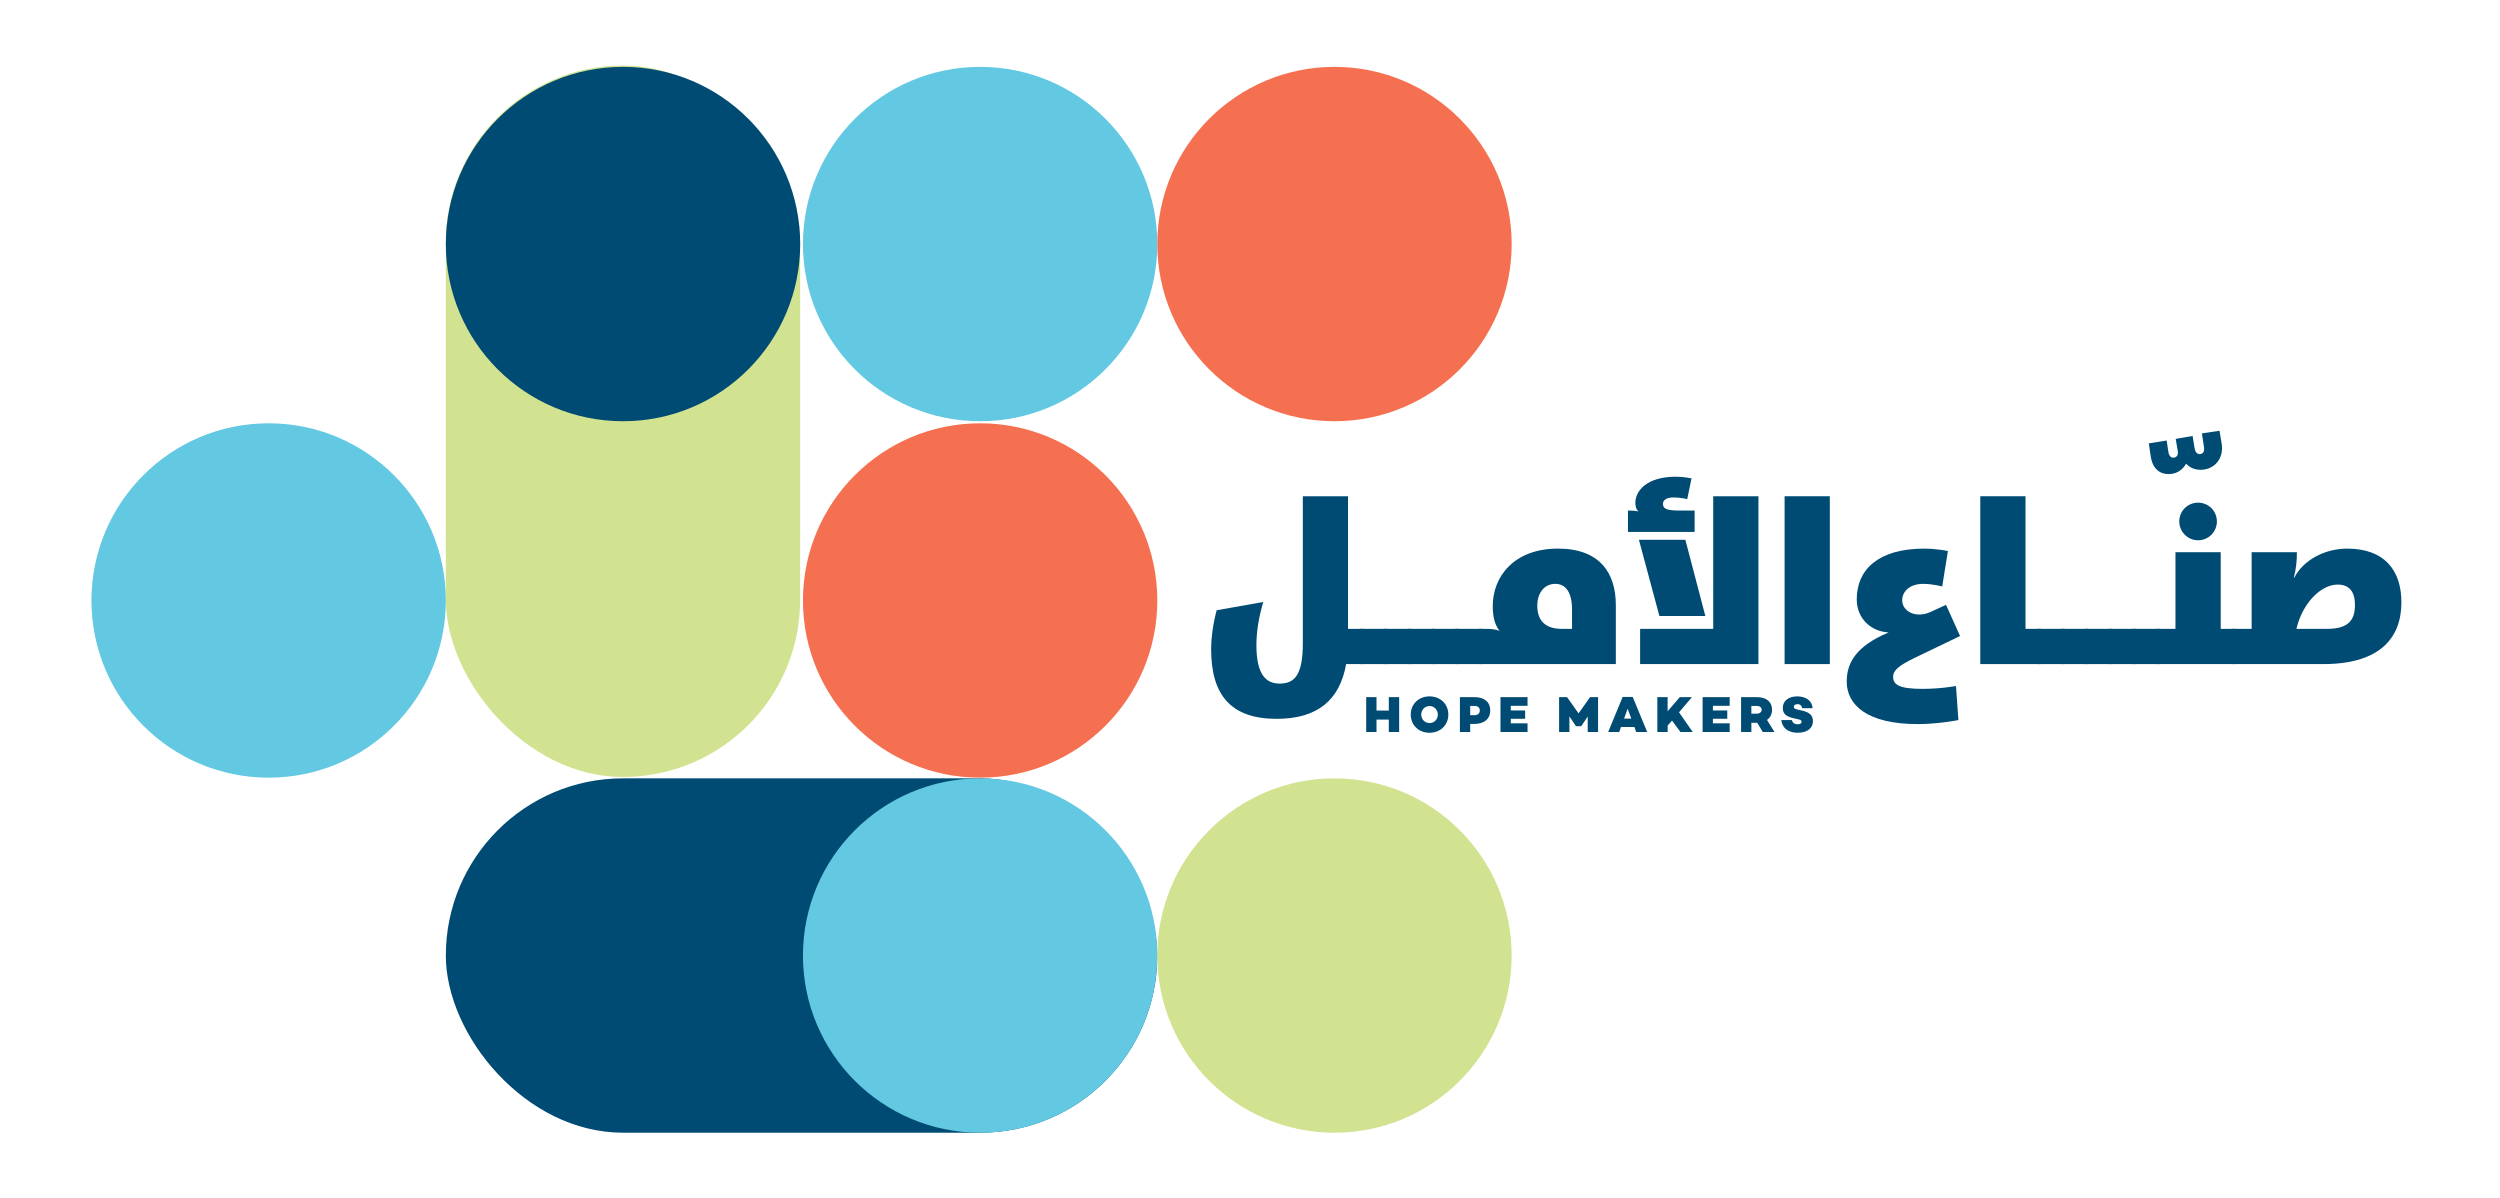 <?xml version="1.0" encoding="UTF-8"?><svg id="Layer_1" xmlns="http://www.w3.org/2000/svg" viewBox="0 0 197.241 94.533"><defs><style>.cls-1{fill:#f57050;}.cls-2{fill:#004b73;}.cls-3{fill:#63c8e1;}.cls-4{fill:#d1e391;}</style></defs><rect class="cls-2" x="35.174" y="61.409" width="56.133" height="27.957" rx="13.979" ry="13.979"/><g><path class="cls-2" d="M102.787,39.152h3.568v10.462h1.221v2.78h-1.371c-.506,2.854-2.271,4.32-5.484,4.32-3.588,0-5.166-1.86-5.166-5.485,0-.883,.15-2.028,.434-3.081l3.682-.656c-.357,1.164-.545,2.366-.545,3.398,0,2.387,.789,3.043,1.84,3.043,1.221,0,1.822-.75,1.822-3.192v-11.589Z"/><path class="cls-2" d="M107.292,49.614h2.16v2.78h-2.16v-2.78Z"/><path class="cls-2" d="M109.171,49.614h2.16v2.78h-2.16v-2.78Z"/><path class="cls-2" d="M111.048,49.614h2.16v2.78h-2.16v-2.78Z"/><path class="cls-2" d="M112.927,49.614h2.16v2.78h-2.16v-2.78Z"/><path class="cls-2" d="M114.804,49.614h2.16v2.78h-2.16v-2.78Z"/><path class="cls-2" d="M116.683,52.394c-.375,0-1.127-.564-1.127-1.391s.752-1.39,1.127-1.39h.658c.562,0,.92,.132,.977,.169-.338-.413-.545-1.014-.545-1.973,0-2.328,1.689-4.526,5.146-4.526,3.287,0,4.564,1.915,4.564,4.452v4.658h-10.801Zm7.344-4.32c0-1.334-.506-2.01-1.314-2.01-.939,0-1.428,.807-1.428,1.709,0,1.202,.639,1.841,1.936,1.841h.807v-1.54Z"/><path class="cls-2" d="M128.441,40.279c.225,0,.619,.018,.826,.074-.15-.131-.244-.356-.244-.676,0-.939,.883-2.066,3.193-2.066,.639,0,1.24,.131,1.24,.131l-.34,1.635s-.525-.131-1.088-.131c-.582,0-.826,.244-.826,.488,0,.375,.225,.545,1.238,.545h1.26v1.689h-5.26v-1.689Zm6.104,8.32h-3.625l-1.615-6.011h3.664l1.576,6.011Zm-5.146,3.795v-2.78h5.768v-10.462h3.568v13.242h-9.336Z"/><path class="cls-2" d="M140.798,39.152h3.568v13.242h-3.568v-13.242Z"/><path class="cls-2" d="M145.701,53.766c0-1.428,.695-2.78,3.307-3.869-1.447-.076-2.518-1.146-2.518-2.611,0-2.367,1.729-4.001,5.316-4.001,.994,0,1.877,.188,1.877,.188l-.449,2.799s-.715-.206-1.521-.206c-1.033,0-1.635,.601-1.635,1.277,0,.957,1.146,1.445,2.234,.938l1.221-.563,1.109,2.461-3.551,1.709c-1.277,.62-1.729,.996-1.729,1.503,0,.601,.414,.958,2.311,.958,1.467,0,2.648-.226,2.648-.226l.189,2.687s-1.578,.318-3.213,.318c-4,0-5.598-1.521-5.598-3.361Z"/><path class="cls-2" d="M156.238,39.152h3.568v10.462h1.221v2.78h-4.789v-13.242Z"/><path class="cls-2" d="M160.744,49.614h2.16v2.78h-2.16v-2.78Z"/><path class="cls-2" d="M162.622,49.614h2.16v2.78h-2.16v-2.78Z"/><path class="cls-2" d="M164.499,49.614h2.16v2.78h-2.16v-2.78Z"/><path class="cls-2" d="M166.378,49.614h2.16v2.78h-2.16v-2.78Z"/><path class="cls-2" d="M168.255,49.614h2.16v2.78h-2.16v-2.78Z"/><path class="cls-2" d="M171.091,37.404c-.693,0-1.258-.412-1.408-1.408l-.15-1.015,1.41-.226,.131,.883c.057,.357,.225,.471,.375,.471,.264,0,.414-.188,.377-.471l-.17-1.014,1.334-.226,.15,.938c.057,.339,.207,.489,.395,.489,.301,0,.395-.226,.355-.526l-.168-1.107,1.391-.207,.168,1.014c.188,1.127-.525,2.066-1.672,2.066-.469,0-.883-.188-1.127-.488-.262,.451-.695,.826-1.391,.826Z"/><path class="cls-2" d="M170.134,52.394c-.375,0-1.127-.564-1.127-1.391s.752-1.39,1.127-1.39h1.502v-6.048h3.57v6.048h1.221v2.78h-6.293Zm3.287-12.736c.826,0,1.484,.658,1.484,1.484,0,.808-.658,1.484-1.484,1.484s-1.484-.677-1.484-1.484c0-.826,.658-1.484,1.484-1.484Z"/><path class="cls-2" d="M176.144,52.394c-.375,0-1.127-.564-1.127-1.391s.752-1.39,1.127-1.39h1.502v-6.048h3.57v.074c0,.545-.057,1.259-.244,1.936h.037c.752-1.447,2.479-2.292,4.17-2.292,2.912,0,4.283,1.671,4.283,4.245,0,2.855-1.766,4.865-6.143,4.865h-7.176Zm7.457-2.78c1.729,0,2.197-.733,2.197-1.897,0-1.033-.451-1.597-1.371-1.597-1.258,0-2.742,1.372-3.25,3.494h2.424Z"/></g><g><path class="cls-2" d="M110.388,57.752h-.816v-.979h-.971v.979h-.812v-2.75h.812v1.059h.971v-1.059h.816v2.75Z"/><path class="cls-2" d="M114.269,56.377c0,.812-.613,1.436-1.484,1.436-.869,0-1.482-.623-1.482-1.436s.613-1.436,1.482-1.436c.871,0,1.484,.623,1.484,1.436Zm-.828,0c0-.36-.271-.672-.656-.672-.383,0-.654,.312-.654,.672,0,.359,.271,.671,.654,.671,.385,0,.656-.312,.656-.671Z"/><path class="cls-2" d="M116.337,55.002c.777,0,1.238,.389,1.238,1.047,0,.672-.469,1.068-1.266,1.068h-.316v.635h-.812v-2.75h1.156Zm-.008,1.424c.264,0,.422-.143,.422-.377,0-.223-.158-.355-.422-.355h-.336v.732h.336Z"/><path class="cls-2" d="M119.195,56.053h1.133v.655h-1.133v.36h1.322v.684h-2.135v-2.75h2.135v.684h-1.322v.367Z"/><path class="cls-2" d="M126.081,57.752h-.816v-1.226l-.506,.765v.004h-.43v-.013l-.51-.765,.004,1.234h-.816v-2.75h.627l.91,1.281,.91-1.281h.627v2.75Z"/><path class="cls-2" d="M127.89,57.359l-.141,.393h-.869l1.141-2.766h.795l1.141,2.766h-.865l-.145-.393h-1.057Zm.525-1.443l-.283,.78h.57l-.287-.78Z"/><path class="cls-2" d="M131.57,57.25v.502h-.812v-2.75h.812v1.115l.959-1.115h.957l-1.018,1.197,1.082,1.553h-.965l-.672-.902-.344,.4Z"/><path class="cls-2" d="M135.142,56.053h1.133v.655h-1.133v.36h1.322v.684h-2.135v-2.75h2.135v.684h-1.322v.367Z"/><path class="cls-2" d="M138.642,57.027h-.465v.725h-.812v-2.75h1.244c.744,0,1.201,.367,1.201,.998,0,.332-.141,.615-.4,.801l.592,.951h-.926l-.434-.725Zm-.041-.719c.223,0,.389-.126,.389-.316,0-.182-.166-.299-.389-.299h-.424v.615h.424Z"/><path class="cls-2" d="M143.009,55.875h-.82c-.037-.162-.129-.319-.367-.319-.18,0-.297,.077-.297,.202,0,.121,.082,.17,.252,.211l.453,.109c.465,.112,.805,.322,.805,.816,0,.57-.469,.918-1.205,.918-.555,0-1.201-.23-1.287-.999h.834c.041,.202,.201,.331,.465,.331,.186,0,.295-.076,.295-.189,0-.077-.031-.154-.215-.194l-.461-.108c-.541-.126-.805-.349-.805-.789,0-.582,.465-.922,1.133-.922,.434,0,1.148,.153,1.221,.934Z"/></g><circle class="cls-3" cx="77.329" cy="75.388" r="13.979"/><circle class="cls-4" cx="105.286" cy="75.388" r="13.979"/><circle class="cls-1" cx="77.329" cy="47.376" r="13.979"/><rect class="cls-4" x="35.174" y="5.167" width="27.957" height="56.133" rx="13.979" ry="13.979"/><circle class="cls-2" cx="49.153" cy="19.255" r="13.979"/><circle class="cls-3" cx="77.329" cy="19.255" r="13.979"/><circle class="cls-1" cx="105.286" cy="19.255" r="13.979"/><circle class="cls-3" cx="21.195" cy="47.376" r="13.979"/></svg>